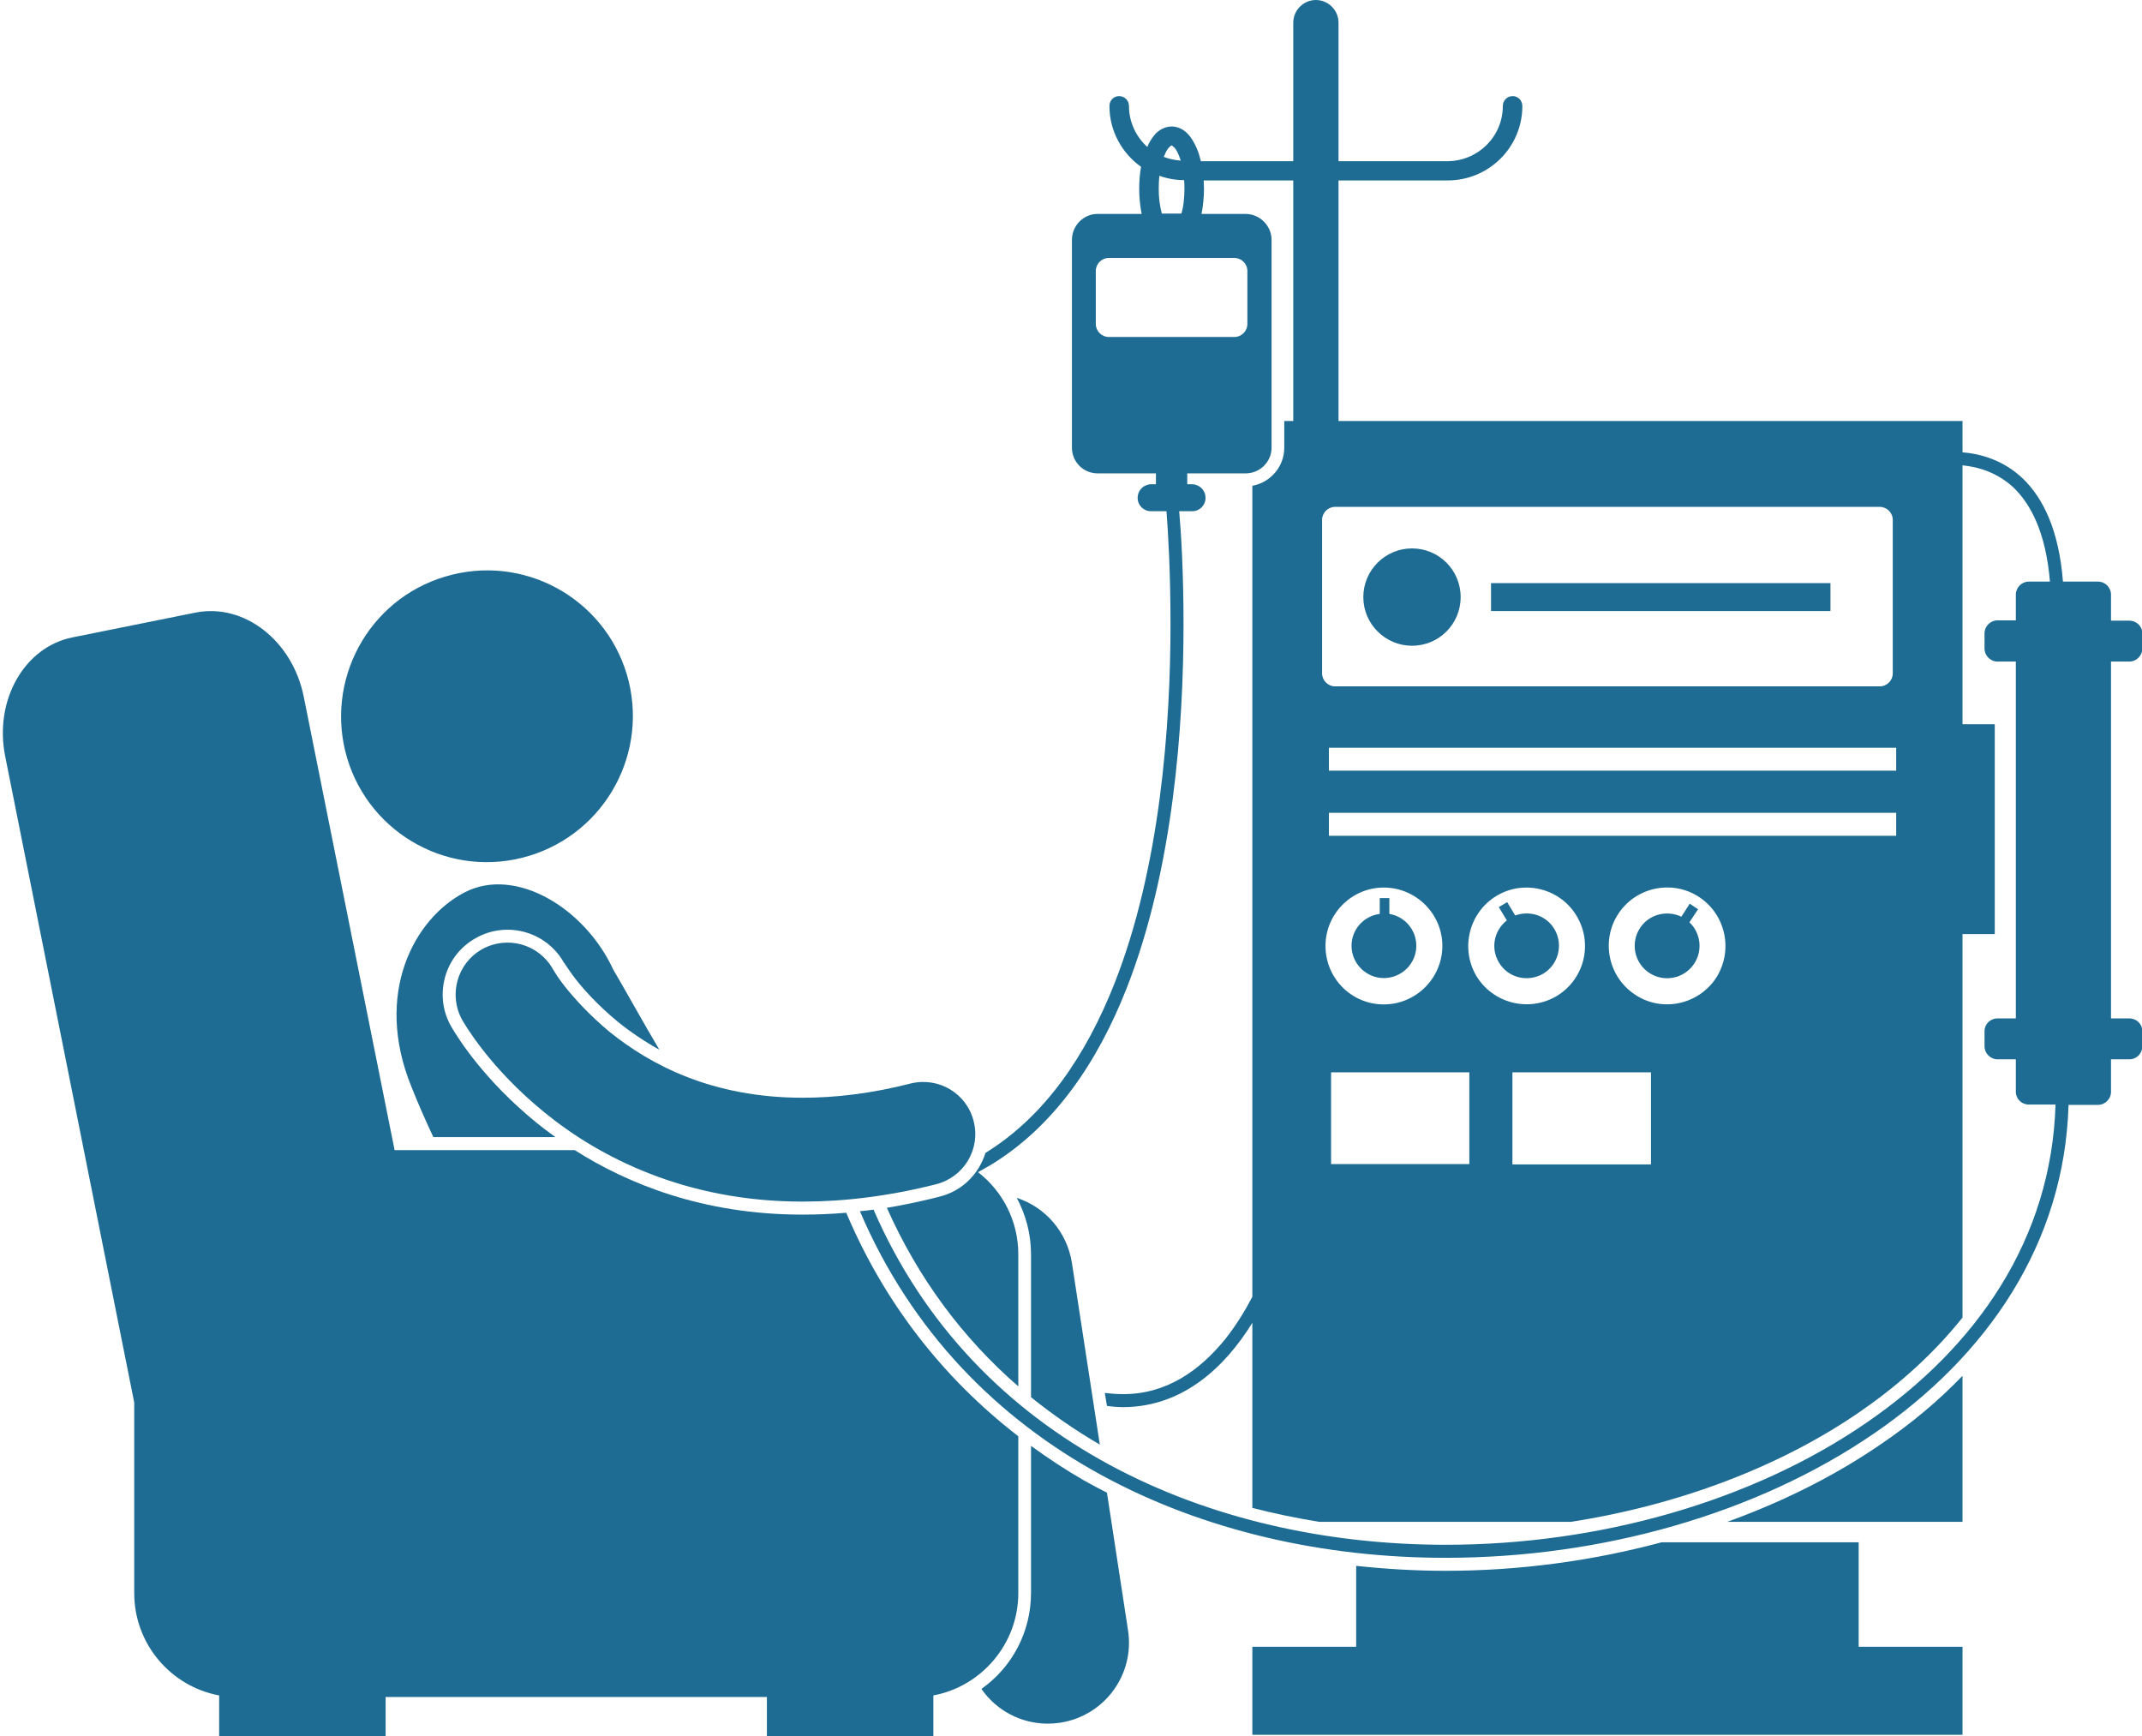 <svg version="1.2" xmlns="http://www.w3.org/2000/svg" viewBox="0 0 691 560" width="691" height="560"><style>.a{fill:#1e6c93}</style><path class="a" d="m132.7 350.5c-12.2-30 0.9-54.3 17.3-62.7 16.4-8.4 38.7 5.2 47.8 24.9 4.5 7.7 9.4 16.6 14.9 25.9q-6.9-3.8-13.4-9c-6.4-5.3-11-10.4-13.7-13.9-1.1-1.4-2.1-2.9-3-4.2-0.3-0.5-0.5-0.8-0.7-1-3.7-6.6-10.7-10.6-18.2-10.6-3.5 0-7.1 0.9-10.2 2.7-4.9 2.7-8.4 7.2-9.9 12.5-1.5 5.4-0.9 11.1 2 16.1 2.2 3.8 10.7 17.3 27.4 30.9q2.8 2.3 6.2 4.7h-39.4c-2.4-5.1-4.8-10.5-7.1-16.3z"/><path class="a" d="m332.6 513.9v-47.5c5.5 4 11.1 7.7 17 11.1q3.7 2.1 7.5 4l6.8 44.4c2.2 14.3-7.6 27.6-21.9 29.8q-2 0.3-4 0.3c-8.7 0-16.6-4.3-21.4-11.2 9.8-6.9 16-18.3 16-30.9z"/><path class="a" d="m354.8 466q-11.8-6.9-22.2-15.3v-46.1c0-6.6-1.7-12.8-4.6-18.2 9.2 3 16.2 10.9 17.8 21z"/><path class="a" d="m1.7 244.1c-3.7-18.1 6.1-35.4 21.7-38.5l39.7-8c15.7-3.1 31.3 9.1 34.9 27.2l29.3 146.2h58.1c17 10.8 41.3 20.8 73.4 20.8h0.3q6.9 0 13.9-0.6c12.1 28.7 31 53.2 55.5 72.1v50.6c0 16.4-11.9 30.1-27.4 33v13.1h-53.7v-12.6h-123v12.6h-53.7v-13.1c-15.6-2.9-27.4-16.6-27.4-33v-61.5z"/><path class="a" d="m202.2 217.5c7.4 24.9-6.7 51.1-31.6 58.6-24.9 7.5-51.1-6.6-58.6-31.5-7.4-24.9 6.7-51.2 31.6-58.6 24.9-7.5 51.1 6.6 58.6 31.5z"/><path class="a" d="m633.1 443.8v47.1h-75.9c18-6.5 34.8-14.9 49.5-25 9.9-6.7 18.7-14.1 26.4-22.1z"/><path fill-rule="evenodd" class="a" d="m303.1 386c7.3-1.8 12.7-7.3 14.8-14.1 19.3-11.9 32.5-31.6 41.6-54.6 14.9-37.7 18.1-83.7 18.1-116.1 0-16.9-0.8-30-1.3-36.3h-5c-2.4 0-4.3-1.9-4.3-4.3 0-1.6 0.8-2.9 2-3.7 0.7-0.4 1.5-0.7 2.3-0.7h1.6v-3.5h-18.8c-4.6 0-8.3-3.7-8.3-8.3v-67c0-4.6 3.7-8.4 8.3-8.4h14.2q-0.4-1.9-0.6-4.1-0.2-1.9-0.2-4 0-3.7 0.6-7.1c-6.1-4.3-10.2-11.5-10.2-19.6 0-1.8 1.4-3.2 3.1-3.2 1.8 0 3.2 1.4 3.2 3.2 0 5.2 2.3 9.9 5.9 13.2 0.7-1.7 1.7-3.2 2.8-4.4 1.3-1.2 3-2.2 5.1-2.2 2 0 3.8 1 5 2.2 1.3 1.3 2.2 2.9 3 4.7 0.6 1.3 1 2.7 1.4 4.3h29.8v-44.7c0-4 3.3-7.3 7.3-7.3 4 0 7.3 3.3 7.3 7.3v44.7h35.2c9.9-0.1 17.8-8 17.8-17.8 0-1.8 1.4-3.2 3.2-3.2 1.7 0 3.1 1.4 3.1 3.2 0 13.3-10.8 24-24.1 24h-35.2v77.6h201.3v10.1c5.9 0.5 13.2 2.5 19.5 8.5 6.5 6.3 11.6 16.6 12.9 33.2h11.3c2.3 0 4.2 1.9 4.2 4.2v8.4h5.9c2.3 0 4.2 1.8 4.2 4.1v4.9c0 2.3-1.9 4.2-4.2 4.2h-5.9v115.1h5.9c2.3 0 4.2 1.8 4.2 4.1v4.9c0 2.3-1.8 4.2-4.2 4.2h-5.9v10.5c0 2.3-1.9 4.2-4.2 4.2h-9.5c-1.3 44.7-26.2 81-62.9 106.1-37.7 25.8-87.7 40-138 40h-0.2c-77.3 0-155.5-33.9-188.8-111.8q2.2-0.2 4.4-0.5c32.7 75.3 108.7 108.1 184.6 108.1 49.5 0 98.8-14 135.6-39.3 35.9-24.6 59.8-59.5 61.1-102.7h-8.6c-2.3 0-4.2-1.8-4.2-4.1v-10.5h-5.9c-2.3 0-4.2-1.9-4.2-4.2v-4.9c0-2.3 1.9-4.1 4.2-4.1h5.9v-115.1h-5.9c-2.3 0-4.2-1.9-4.2-4.2v-4.9c0-2.3 1.9-4.2 4.2-4.2h5.9v-8.3c0-2.3 1.9-4.2 4.2-4.2h6.8c-1.3-15.7-6.1-24.8-11.6-30.2-5.3-5-11.5-6.8-16.6-7.3v83.5h10.4v67.7h-10.4v123.7c-10.3 12.9-22.3 23-33.4 30.6-25.8 17.7-58.3 29.9-92.9 35.3h-81.2q-11.1-1.8-21.6-4.5v-59.7c-8.6 13.9-22.1 27.1-41.6 27.2q-2.6 0-5.3-0.4l-0.7-4.2q3.1 0.4 6 0.4c14.1 0 24.8-7.8 32.9-17.8 3.4-4.3 6.3-9 8.7-13.6v-261.6c5.9-1.1 10.3-6.2 10.3-12.3v-8.6h2.9v-77.6h-28.9c0 0.9 0.1 1.8 0.1 2.7q0 2.1-0.2 4-0.2 2.1-0.6 4.1h14.2c4.6 0 8.4 3.8 8.4 8.4v67c0 4.6-3.8 8.3-8.4 8.3h-18.8v3.5h1.6c0.8 0 1.6 0.3 2.3 0.7 1.2 0.8 2 2.1 2 3.7 0 2.4-1.9 4.3-4.3 4.3h-4.2c0.6 6.6 1.4 19.6 1.4 36.3 0 32.6-3.2 79.1-18.4 117.7-9.3 23.6-23.3 44.5-44 57q-1.9 1.1-3.9 2.2c7.9 6.1 13 15.7 13 26.5v42.6c-18.1-15.7-32.4-35.1-42.4-57.6q8.4-1.4 17-3.6zm170.9-40.1h-44.6v29.6h44.6zm-27.6-21.9c10.4 0 18.9-8.5 18.9-18.9 0-10.3-8.5-18.8-18.9-18.8-10.4 0-18.8 8.5-18.8 18.8 0 10.5 8.4 18.9 18.8 18.9zm55.6-2.6c9-5.3 12-16.8 6.7-25.8-5.2-8.9-16.8-12-25.8-6.7-8.9 5.3-11.9 16.8-6.7 25.8 5.3 8.9 16.8 11.9 25.8 6.7zm30.6 24.5h-44.7v29.7h44.7zm15.6-56.5c-8.6-5.7-20.3-3.4-26.1 5.3-5.7 8.6-3.4 20.3 5.3 26.1 8.6 5.8 20.3 3.4 26.1-5.2 5.7-8.7 3.4-20.4-5.3-26.2zm63.5-27.2h-183v7.4h183zm0-21h-183v7.4h183zm-181-77.7c-2.3 0-4.2 1.9-4.2 4.2v49.5c0 2.3 1.9 4.2 4.2 4.2h175.7c2.3 0 4.2-1.9 4.2-4.2v-49.5c0-2.3-1.9-4.2-4.2-4.2zm-55.3-112.9q2.6 1 5.5 1.2c-0.7-2.2-1.5-3.8-2.3-4.4-0.5-0.5-0.6-0.5-0.6-0.5 0 0-0.2 0-0.7 0.5-0.5 0.4-1.1 1.3-1.6 2.6q-0.2 0.3-0.3 0.6zm-0.6 18.3h6.3q0.6-1.9 0.8-4.2 0.2-1.9 0.2-3.9 0-1.4-0.1-2.7c-2.8 0-5.5-0.5-8-1.4q-0.2 2-0.2 4.1 0 2 0.2 3.9 0.3 2.3 0.8 4.2zm-17.1 39.8h40.5c2.3 0 4.2-1.9 4.2-4.2v-17.1c0-2.3-1.9-4.2-4.2-4.2h-40.5c-2.3 0-4.2 1.9-4.2 4.2v17.1c0 2.3 1.9 4.2 4.2 4.2z"/><path class="a" d="m466.4 506.7c23.7 0 47.3-3.2 69.6-9.2h63.6v33.7h33.5v28.4h-229.1v-28.4h33.5v-26.1c9.4 1 19 1.6 28.7 1.6z"/><path class="a" d="m436 305.1c0-5.3 3.9-9.6 9.1-10.3v-5.1h3.1v5.1c4.9 0.8 8.7 5.1 8.7 10.3 0 5.7-4.7 10.4-10.5 10.4-5.7 0-10.4-4.7-10.4-10.4z"/><path class="a" d="m471.2 192.6c0 8.7-7 15.7-15.7 15.7-8.6 0-15.7-7-15.7-15.7 0-8.7 7.1-15.7 15.7-15.7 8.7 0 15.7 7 15.7 15.7z"/><path class="a" d="m481 188.1h109.5v9h-109.5z"/><path class="a" d="m259 354.1c10.3 0 21.9-1.3 34.8-4.6 9-2.2 18.1 3.2 20.3 12.2 2.3 8.9-3.1 18-12.1 20.3-15.4 3.9-29.8 5.6-43 5.6h-0.2c-37.8 0-65.6-14.4-83.2-28.8-17.7-14.4-25.8-28.6-26.5-29.8-4.5-8.1-1.6-18.3 6.4-22.8 8.1-4.5 18.2-1.7 22.8 6.3q0 0 0 0 0 0.1 0 0.1 0 0 0.1 0.1 0.2 0.3 0.7 1.1c0.6 1 1.7 2.6 3.2 4.5 3.1 3.9 7.9 9.2 14.4 14.6 13.2 10.6 33 21.2 62.3 21.2z"/><path class="a" d="m497.8 314.1c-5 2.9-11.4 1.3-14.3-3.7-2.7-4.6-1.5-10.3 2.6-13.5l-2.6-4.3 2.7-1.6 2.6 4.3c4.7-1.7 10.1 0 12.7 4.5 2.9 5 1.2 11.4-3.7 14.3z"/><path class="a" d="m546.5 310.9c-3.2 4.8-9.7 6.1-14.5 2.9-4.8-3.2-6.1-9.7-2.9-14.5 2.9-4.4 8.6-5.8 13.3-3.6l2.7-4.2 2.7 1.8-2.8 4.2c3.6 3.4 4.4 9.1 1.5 13.4z"/></svg>